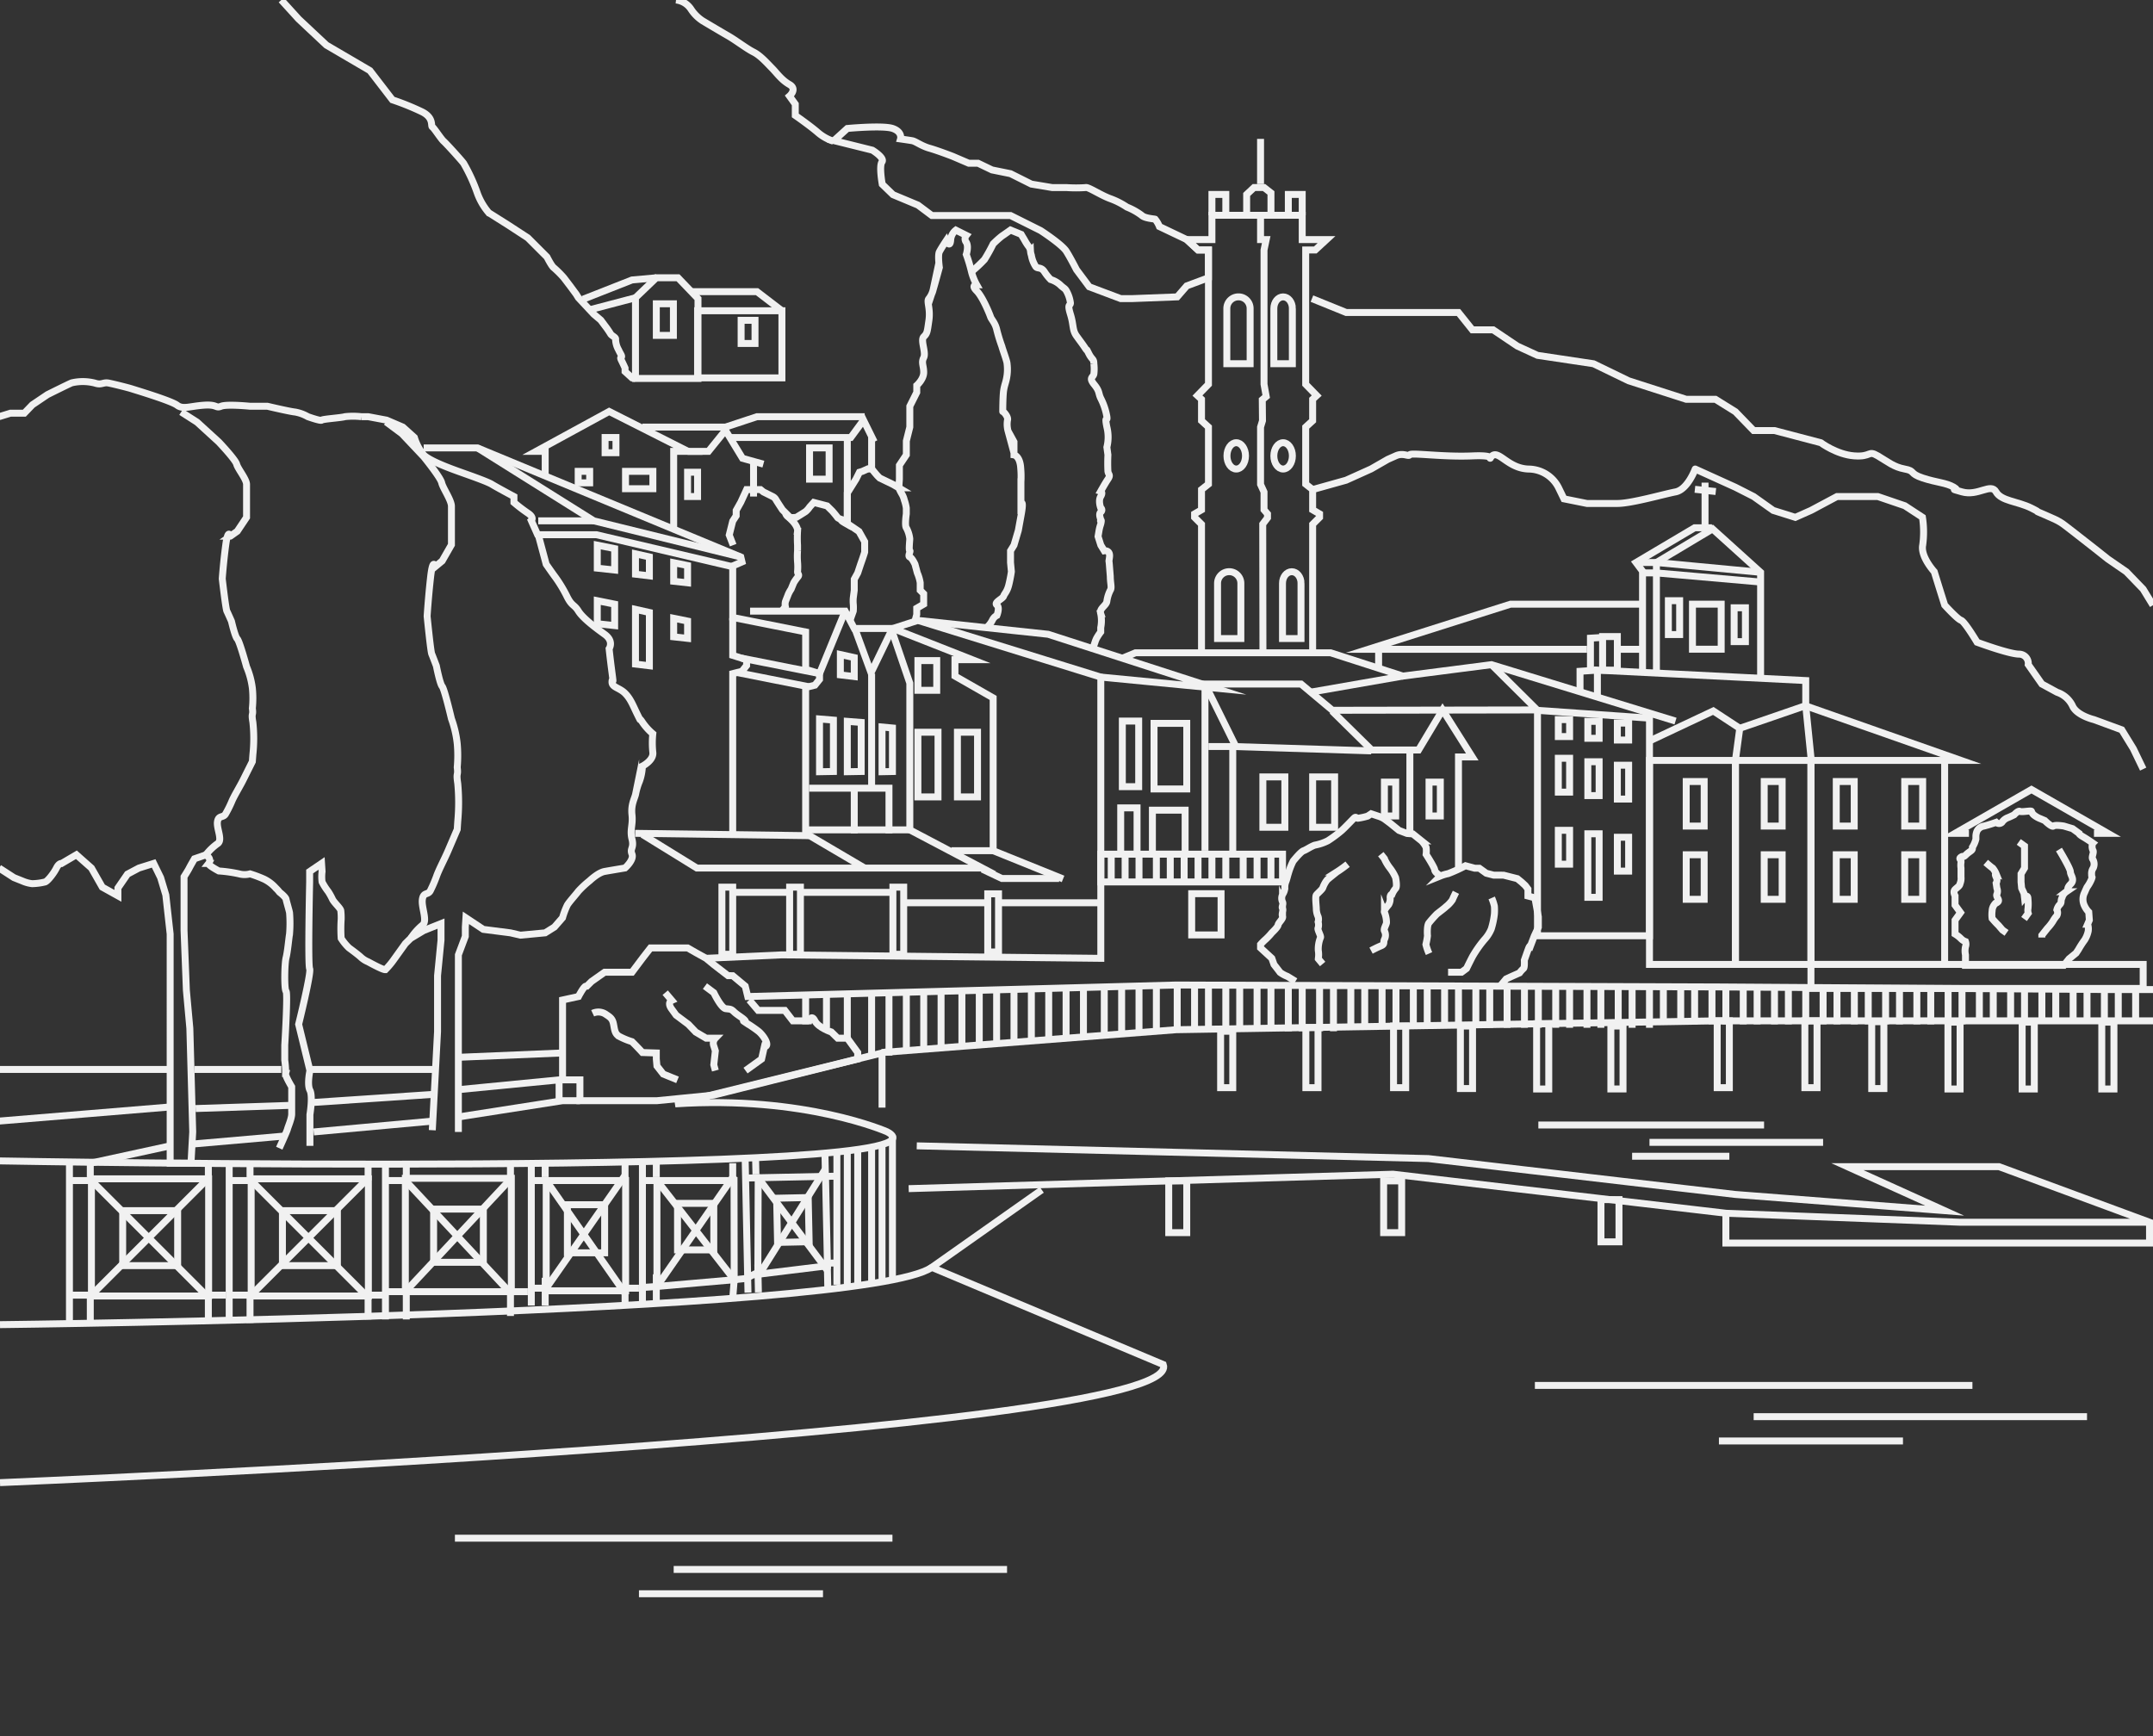 <svg id="lago_Lugano" data-name="lago Lugano" xmlns="http://www.w3.org/2000/svg" viewBox="0 0 620 500"><rect x="0" y="0" width="620" height="500" fill="#333333" stroke="none"/><defs><style>.cls-1{fill:none;stroke:#f1f1f1;stroke-miterlimit:10;stroke-width:2px;}</style></defs><title>Varese Turismo Immagini</title><path class="cls-1" d="M0,427s342.33-14,335-34l-66.67-28L300,342.67"/><polyline class="cls-1" points="261.67 342.33 401.17 338.17 497.08 349.42 564.33 352 619 352 575.67 336 532 336 560 348.67 499.67 344 411.33 333.67 264 330"/><path class="cls-1" d="M0,381.5s249-2.85,268.33-16.5"/><path class="cls-1" d="M-0.25,334.34s282.13,5.08,255.63-8.42c0,0-23.69-10.46-60.94-8L254,303.25V319"/><line class="cls-1" x1="20" y1="381" x2="20" y2="335"/><rect class="cls-1" x="26.33" y="339.5" width="33.75" height="33.75"/><rect class="cls-1" x="35.33" y="348.67" width="15.83" height="15.83"/><polyline class="cls-1" points="60.08 373.75 26.33 340 20 340"/><polyline class="cls-1" points="60.08 339.25 26.33 373 20 373"/><polyline class="cls-1" points="49 330 26 335 26 339"/><path class="cls-1" d="M60,340h0Z"/><line class="cls-1" x1="60" y1="335" x2="60" y2="340"/><line class="cls-1" x1="26" y1="373" x2="26" y2="381"/><polyline class="cls-1" points="60 380 60 373 65 373"/><line class="cls-1" x1="66" y1="381" x2="66" y2="335"/><rect class="cls-1" x="72.33" y="339.5" width="33.75" height="33.75"/><rect class="cls-1" x="81.33" y="348.67" width="15.83" height="15.83"/><polyline class="cls-1" points="106.08 373.75 72.33 340 66 340"/><polyline class="cls-1" points="106.08 339.25 72.33 373 66 373"/><line class="cls-1" x1="72" y1="335" x2="72" y2="339"/><path class="cls-1" d="M106,340h0Z"/><line class="cls-1" x1="106" y1="335" x2="106" y2="340"/><line class="cls-1" x1="72" y1="373" x2="72" y2="381"/><polyline class="cls-1" points="106 380 106 373 111 373"/><line class="cls-1" x1="111" y1="380" x2="111" y2="335"/><rect class="cls-1" x="116.73" y="339.35" width="30.52" height="32.65"/><rect class="cls-1" x="124.87" y="348.22" width="14.32" height="15.32"/><polyline class="cls-1" points="147.25 372.65 116.73 340 111 340"/><polyline class="cls-1" points="147.25 339.35 116.73 372 111 372"/><line class="cls-1" x1="117" y1="335" x2="117" y2="339"/><path class="cls-1" d="M147.17,340h0Z"/><line class="cls-1" x1="147" y1="335" x2="147" y2="340"/><line class="cls-1" x1="117" y1="372" x2="117" y2="380"/><polyline class="cls-1" points="147 379 147 372 152 372"/><line class="cls-1" x1="153" y1="376" x2="153" y2="335"/><rect class="cls-1" x="157.29" y="340" width="22.87" height="31.75"/><rect class="cls-1" x="163.39" y="346.96" width="10.73" height="13.85"/><polyline class="cls-1" points="180.16 372.76 157.29 340 153 340"/><polyline class="cls-1" points="180.16 338.24 157.29 371 153 371"/><line class="cls-1" x1="157" y1="335" x2="157" y2="339"/><path class="cls-1" d="M180.1,340h0Z"/><line class="cls-1" x1="180" y1="335" x2="180" y2="340"/><line class="cls-1" x1="157" y1="368" x2="157" y2="376"/><polyline class="cls-1" points="180 376 180 371 184 371"/><line class="cls-1" x1="185" y1="375" x2="185" y2="335"/><polygon class="cls-1" points="211.43 368.56 189.18 370.5 189.18 340 211.38 340 211.43 368.56"/><rect class="cls-1" x="195.11" y="346.57" width="10.44" height="13.4"/><polyline class="cls-1" points="211.43 368.56 189.18 340 185 340"/><polyline class="cls-1" points="211.43 338.44 189.18 370.5 185 370.79"/><line class="cls-1" x1="189" y1="335" x2="189" y2="339"/><path class="cls-1" d="M211.38,340h0Z"/><line class="cls-1" x1="211" y1="335" x2="211" y2="340"/><line class="cls-1" x1="189" y1="367" x2="189" y2="375"/><polyline class="cls-1" points="211 374 211.43 368.56 214.71 368.21"/><line class="cls-1" x1="215.4" y1="372.28" x2="214.6" y2="334.28"/><polygon class="cls-1" points="238.28 364.55 218.24 367 218.34 339.19 237.73 338.79 238.28 364.55"/><rect class="cls-1" x="223.78" y="344.99" width="9.1" height="12.73" transform="translate(-7.37 4.9) rotate(-1.21)"/><polyline class="cls-1" points="238.31 365.93 218.34 339.21 214.71 339.28"/><polyline class="cls-1" points="237.69 336.66 219.33 365.93 214.71 368.21"/><line class="cls-1" x1="217.6" y1="334.22" x2="217.69" y2="338.22"/><path class="cls-1" d="M237.69,338.8l3.45-.07Z"/><line class="cls-1" x1="237.56" y1="332.11" x2="237.7" y2="338.8"/><line class="cls-1" x1="218.23" y1="364.21" x2="218.4" y2="372.21"/><polyline class="cls-1" points="238.38 370.79 238.23 363.79 241.23 363.73"/><line class="cls-1" x1="241" y1="332" x2="241" y2="370"/><line class="cls-1" x1="244" y1="331" x2="244" y2="370"/><line class="cls-1" x1="247" y1="331" x2="247" y2="370"/><line class="cls-1" x1="251" y1="331" x2="251" y2="369"/><line class="cls-1" x1="254" y1="330" x2="254" y2="369"/><line class="cls-1" x1="257" y1="327" x2="257" y2="369"/><polyline class="cls-1" points="620 294 609 294 494.5 294 338.69 296.56 253.88 303.13"/><rect class="cls-1" x="521.5" y="219" width="38.5" height="58.75"/><rect class="cls-1" x="499.75" y="219" width="21.75" height="58.75"/><rect class="cls-1" x="475" y="219" width="24.75" height="58.75"/><polygon class="cls-1" points="475 269.5 442.75 269.5 442.75 204.58 475 206.83 475 269.5"/><polyline class="cls-1" points="346 188 346 151 344 149 344 148 346 146.83 346 141 348 139.42 348 123 346 121.17 346 115 344.83 113.92 348 110.67 348 72 345 72 341.75 69 349 69 349 62 375 62 375 69 382 69 378.75 72 376 72 376 110.67 379.17 113.92 378 115 378 121.17 376 123 376 139.42 378 141 378 146.83 380 148 380 149 378 151 378 188"/><polyline class="cls-1" points="363 62 363 69 364.63 69 364 72 364 72 364 110.67 364.63 114.19 363.5 115.13 363.56 121.17 363 123 363 139.5 364 141.69 364 146.83 365 148 365 149.13 363.63 150.94 363.69 188"/><path class="cls-1" d="M360,88.85a3.35,3.35,0,0,0-6.71,0v15.9H360V88.85Z"/><path class="cls-1" d="M372.17,88.85c0-1.85-1.19-3.35-2.67-3.35s-2.67,1.5-2.67,3.35v15.9h5.33V88.85Z"/><path class="cls-1" d="M357.33,168a3.35,3.35,0,0,0-6.71,0v15.9h6.71V168Z"/><path class="cls-1" d="M374.66,168c0-1.85-1.19-3.35-2.67-3.35s-2.67,1.5-2.67,3.35v15.9h5.33V168Z"/><ellipse class="cls-1" cx="356" cy="131.29" rx="2.67" ry="3.79"/><ellipse class="cls-1" cx="369.5" cy="131.29" rx="2.67" ry="3.79"/><polyline class="cls-1" points="349 62 349 56 353 56 353 62"/><polyline class="cls-1" points="371 62 371 56 375 56 375 62"/><polyline class="cls-1" points="359 62 359 56 361.13 54 364 54 366 55.56 366 62"/><line class="cls-1" x1="363" y1="53" x2="363" y2="40"/><rect class="cls-1" x="521.5" y="277.75" width="95.67" height="6.92"/><polyline class="cls-1" points="317 195 349.83 198.17 301.83 182.67 264.33 178.67"/><polyline class="cls-1" points="603 240 607 240 585 227.38 563 240 567 240"/><polyline class="cls-1" points="499.75 219 501 209.75 519.88 203.25 564.71 219 560 219"/><polyline class="cls-1" points="475 213.41 493.38 204.75 501 209.75"/><rect class="cls-1" x="485.58" y="225.08" width="5.17" height="12.83"/><rect class="cls-1" x="508.04" y="225.08" width="5.17" height="12.83"/><rect class="cls-1" x="528.79" y="225.08" width="5.17" height="12.83"/><rect class="cls-1" x="548.5" y="225.08" width="5.17" height="12.83"/><rect class="cls-1" x="485.58" y="246.17" width="5.17" height="12.83"/><rect class="cls-1" x="508.04" y="246.17" width="5.17" height="12.83"/><rect class="cls-1" x="528.79" y="246.17" width="5.17" height="12.83"/><rect class="cls-1" x="548.5" y="246.17" width="5.17" height="12.83"/><rect class="cls-1" x="448.75" y="218.38" width="3.25" height="9.75"/><rect class="cls-1" x="457.25" y="219.38" width="3.25" height="9.75"/><rect class="cls-1" x="480.44" y="173" width="3.25" height="9.75"/><rect class="cls-1" x="487.38" y="174" width="8.27" height="12.97"/><rect class="cls-1" x="499.38" y="175.04" width="3.25" height="9.75"/><rect class="cls-1" x="465.75" y="220.38" width="3.25" height="9.75"/><rect class="cls-1" x="448.75" y="207.25" width="3.25" height="4.88"/><rect class="cls-1" x="457.25" y="207.75" width="3.25" height="4.88"/><rect class="cls-1" x="465.75" y="208.25" width="3.25" height="4.88"/><rect class="cls-1" x="448.75" y="239.13" width="3.25" height="9.75"/><rect class="cls-1" x="411.52" y="225.25" width="3.25" height="9.75"/><rect class="cls-1" x="398.67" y="225.25" width="3.25" height="9.75"/><rect class="cls-1" x="457.25" y="240.13" width="3.25" height="18.3"/><rect class="cls-1" x="465.75" y="241.13" width="3.25" height="9.75"/><path class="cls-1" d="M566,276v-1a5.37,5.37,0,0,1,0-2.33,2.18,2.18,0,0,0,0-1.5,3.38,3.38,0,0,1-1.29-.83A9.19,9.19,0,0,0,563,269v-4l1.57-2.17L563,260.67V258s-0.67-1.17,0-1.83,1.35-1,1.43-1.67a3.9,3.9,0,0,0,.28-1.92c0-1.75,0-1.75,0-2.58a5.31,5.31,0,0,1,0-1.62c0.13-.87-0.79-1,0-1.54s0.42,0.33,1.44-.67S568,245,568,244.33V244a8,8,0,0,0,1-2.33V241a4,4,0,0,1,.33-1.67,2.63,2.63,0,0,1,2-1.42c1.67-.42,3.5-1.08,3.5-1.08a1.19,1.19,0,0,0,1.67,0,3.6,3.6,0,0,1,1.67-1.33c0.5-.17,1.83-0.83,1.83-0.83s1.17-1.29,1.67-1,3.33-.31,3.33,0a2.21,2.21,0,0,0,.83,1.15,6.9,6.9,0,0,0,1.83,1l1.17,0.5s2,2,2.5,1.58,3,0,3,0l2.5,0.75,1.83,1.33s0,0.33,1.17,1,2.83,1.83,2.83,1.83a2.61,2.61,0,0,0,0,2c0.5,0.67-.5,2,0,2.67a2.7,2.7,0,0,1,.14,2.5,2.81,2.81,0,0,0-.48,1.83c0,1.33.33,0.33,0,1.33A10.72,10.72,0,0,1,601,255.5s-0.33.67-.67,1.5a4.25,4.25,0,0,0,0,4,6.08,6.08,0,0,0,1.17,1.67l0.17,2.33-0.5,1.17a4.24,4.24,0,0,1,.17,2,7.86,7.86,0,0,1-1,2.5,28.47,28.47,0,0,0-1.83,2.83l-0.67,1-2,1.63-1.5,1.88H566v-2Z"/><path class="cls-1" d="M571.83,248.38h0s1.67,1.46,2,1.63a6.24,6.24,0,0,1,1,1.67s-0.5-.17,0,0.92a1.74,1.74,0,0,1,0,1.75l0.22,1.47a2.24,2.24,0,0,1,0,1.7c-0.39.83,1.07,1.67,0.17,2.33s-0.23-.17-0.9.67a3.16,3.16,0,0,0-.65,1.83,8.32,8.32,0,0,0,0,2.17,26.85,26.85,0,0,0,1.85,2l1.14,1.33,1.17,0.83"/><path class="cls-1" d="M581.34,242.48l1.66,1.19V250l-1,1.67V254l0.17,1.8,0.7,1.53,0.13,1.19s1-1.19,1,.48a12.73,12.73,0,0,1,0,2.67,2.87,2.87,0,0,0,.07,1.33l-1.2,1.67"/><path class="cls-1" d="M592.92,244.67s3.29,5.42,3.29,6.42,1.4,2.21.06,3.54-0.38,1.52-1.26,2.19a3,3,0,0,0-1.2,1.7c-0.5,1,0,1.32-.66,2a3.23,3.23,0,0,0-.83,1.5,1.8,1.8,0,0,1,0,1.67,10.11,10.11,0,0,0-1.17,1.67,13.62,13.62,0,0,1-1.58,2l-1.58,2V270"/><polyline class="cls-1" points="482.5 207.67 429.5 191.42 404 194.71 383.17 188 327 188 323.2 189.57"/><line class="cls-1" x1="404" y1="194.71" x2="377.45" y2="199.34"/><polyline class="cls-1" points="429.5 191.42 442.63 204.46 383.69 204.56 374.66 197 347 197 355.88 215"/><polyline class="cls-1" points="420 250 420 218 423.97 218 415.42 204.45 408.5 216 395 216 383.6 204.78"/><polyline class="cls-1" points="394.88 216.25 355.13 215 348 215"/><line class="cls-1" x1="406" y1="216" x2="406" y2="240"/><line class="cls-1" x1="355" y1="215" x2="355" y2="246"/><line class="cls-1" x1="347" y1="198" x2="347" y2="245"/><rect class="cls-1" x="332.33" y="208.33" width="9.42" height="18.89"/><rect class="cls-1" x="323.2" y="207.67" width="4.71" height="18.89"/><rect class="cls-1" x="331.86" y="233.33" width="9.42" height="12.67"/><rect class="cls-1" x="322.73" y="232.67" width="4.71" height="13.33"/><rect class="cls-1" x="317" y="246" width="52.33" height="8"/><path class="cls-1" d="M215.78,288l2.54,3H226l2.32,3H233s0.67-2,1.67,0,4.74,3.22,4.74,3.22l1.82,1.78H244l3,4.13V305l-41.45,10.38L189.18,317H167v-6h-5V288l4.58-1s1.54-3,2.15-3H169l1.33-1.33,3.78-2.67H179l3,0,3-4,2.33-3H198l2.33,1.33,3,1.67,2.22,1.83,4.11,3.17H211l3.6,3,0.73,3,123.35-3.32,156.65,0.56L608.67,285H620"/><path class="cls-1" d="M170.67,291.83a3.87,3.87,0,0,1,3.45.08c1.55,1,2.22,1.38,2.55,3s0.33,2.81,1.67,3.58A20.93,20.93,0,0,0,182,300c2,2,3,3.13,3,3.13l4,0.13V305l0.18,2,1.82,2.33,4.11,1.67"/><path class="cls-1" d="M191.56,285.89l1.89,2.22s-1.39.61-.06,2.45,1.31,1.81,1.31,1.81l3.54,2.65,2.11,2.21,3,1.77H206a2.11,2.11,0,0,0-.45,2.22l0.45,1.44-0.45,4,0.45,1.67"/><path class="cls-1" d="M203,284l2.55,1.89s2.11,4.45,3.45,4.61,1.53,0.07,2.43.95,2.77,1.88,3.17,2.55-1.6-.67.4,0.67a39.21,39.21,0,0,1,3.4,2.33c1.26,1,2.93,3.45,2.26,4.22s0-2.22-.67.78l-0.67,3-4.63,3.33"/><path class="cls-1" d="M377.8,86l9.87,4H420l4,5h6l6.94,4.67,5.81,2.67,16.13,2.42L469,109.67,485.58,115H494l5.75,3.58L505,124h6l13.33,3.5s4.58,3.42,9.63,3.79,3.88-1.71,6.79,0,4.58,3.21,7.75,3.79,1.17,1.25,5.17,2.58,6.74,1.33,9,2.67-2.37,0,2.3,1.33,8.33-2.67,9.83,0,6.17,2.67,10.17,4.67-0.67,0,4,2,4.36,2,7.85,4.67S607,161,607,161l5.33,3.67,4.83,5,2.83,4.63"/><path class="cls-1" d="M617.17,221.5l-2.83-5.87L611,210.19l-8-2.94s-5-1.17-6.2-4a7.59,7.59,0,0,0-4.42-3.87L588,197l-3.93-5.61a2.67,2.67,0,0,0-2.73-3c-3-.08-12-3.42-12-3.42s-3.58-6-4.62-6.33-4.71-4.37-4.71-4.37c-1.67-5.29-3-9.62-3-9.62s-4-4.33-3.33-7.67a27.76,27.76,0,0,0-.07-8l-5.09-3.33L540.75,143H529l-7.5,4-4.5,2-6.37-2L505,143l-5.25-2.67-11.58-5.25S486,141,482.5,141.67,469.83,145,465.75,145H457l-6.62-1.33-1.62-3.33a9.75,9.75,0,0,0-8.42-5.25c-6-.08-8.67-5.5-10.67-3.79s2.6-.37-5.7,0-17.64-1-18-.33-1.84-.71-4.08.33l-2.25,1-4.79,2.75-7.21,3.25L378,141"/><path class="cls-1" d="M240.15,40.5l11.06,2.75s3.65,2.21,2.77,3.38,0.08,6.44.08,6.44l3.1,3,7.19,3,4,3H291l8.67,4.33s6.17,4,7.42,6S310,77.67,310,77.67l3.67,4.92L322.73,86H326l13-.5,2.75-3.17L348,80V72h-3l-3.25-3-7.87-3.75a7.78,7.78,0,0,0-1.25-2.12c-0.37-.12-3-0.25-3.87-1.12a18.61,18.61,0,0,0-4.25-2.37,22.21,22.21,0,0,0-4.62-2.37c-2.87-1-6.5-3.5-7.25-3.25a40.57,40.57,0,0,1-5.54,0H303l-6-1-6-3-5.33-1.08-4-1.92H279l-4.67-2s-4.33-1.67-6.67-2.33-4-2-5-2.17-3.33-.5-3.33-0.5,0.6-2-2.2-3S244,37,244,37Z"/><path class="cls-1" d="M240,40.67a12.79,12.79,0,0,1-4.56-2.58c-2.33-2-6.42-4.84-6.42-4.84V30l-1.67-2.33s2.33-2,0-3.33-3.67-3.33-5-4.67S219,16,217,15s-5-3.33-7.33-4.67S202.33,6,202.33,6A11.54,11.54,0,0,1,199,2.67,5.93,5.93,0,0,0,194.67,0"/><polyline class="cls-1" points="460 201 460 193 520 196 520 196 520 203.25 521.63 219.37"/><polyline class="cls-1" points="455 199 455 193.33 460 193"/><rect class="cls-1" x="461.5" y="183.33" width="4.25" height="9.67"/><polyline class="cls-1" points="461.63 183.58 458 183.79 458 193"/><polyline class="cls-1" points="477 194 477 162 493.17 152.33 507 164.83 507 195"/><polyline class="cls-1" points="473 194 473 164.5 471.13 162 488 152 493 152"/><polyline class="cls-1" points="471 162 477 162 507 164.83"/><polyline class="cls-1" points="473 165 477 165 507 167.63"/><line class="cls-1" x1="491" y1="139" x2="491" y2="152"/><line class="cls-1" x1="488.08" y1="140.92" x2="494.1" y2="141.56"/><polyline class="cls-1" points="473 174 435 174 394 187 457 187"/><line class="cls-1" x1="466" y1="187" x2="473" y2="187"/><line class="cls-1" x1="397" y1="187" x2="397" y2="192"/><polyline class="cls-1" points="306.13 253.13 286 245 286 201 275 194.71 275 190 280 190 257.13 181 264.33 178.67 317 195 317 276 225.17 275 203.33 276"/><line class="cls-1" x1="243.38" y1="176" x2="236" y2="194"/><polyline class="cls-1" points="246.17 181 250.83 193.75 257 181 246 181 243.38 176 216 176"/><polyline class="cls-1" points="122 129 137.5 129 213.33 160.42 213.67 161.83 211 163 211 177.83 232 182 232 192.75 236 194 236 195.67 234.67 197.33 232 198 232 240 249 250"/><line class="cls-1" x1="236" y1="194" x2="213.54" y2="189.54"/><line class="cls-1" x1="232.88" y1="197.78" x2="212.26" y2="193.69"/><polyline class="cls-1" points="211 240 211 194 213.67 193.33 215 191.67 215 190 211 188.75 211 178"/><line class="cls-1" x1="251" y1="286" x2="251" y2="304"/><line class="cls-1" x1="256" y1="286" x2="256" y2="304"/><line class="cls-1" x1="261" y1="286" x2="261" y2="303"/><line class="cls-1" x1="266" y1="286" x2="266" y2="303"/><line class="cls-1" x1="271" y1="286" x2="271" y2="302"/><line class="cls-1" x1="277" y1="285" x2="277" y2="302"/><line class="cls-1" x1="282" y1="285" x2="282" y2="301"/><line class="cls-1" x1="287" y1="285" x2="287" y2="301"/><line class="cls-1" x1="292" y1="285" x2="292" y2="301"/><line class="cls-1" x1="297" y1="285" x2="297" y2="300"/><line class="cls-1" x1="302" y1="285" x2="302" y2="300"/><line class="cls-1" x1="307" y1="285" x2="307" y2="299"/><line class="cls-1" x1="312" y1="285" x2="312" y2="299"/><line class="cls-1" x1="318" y1="284" x2="318" y2="298"/><line class="cls-1" x1="323" y1="284" x2="323" y2="298"/><line class="cls-1" x1="328" y1="284" x2="328" y2="297"/><line class="cls-1" x1="333" y1="284" x2="333" y2="297"/><line class="cls-1" x1="244" y1="286" x2="244" y2="299"/><line class="cls-1" x1="238" y1="286" x2="238" y2="296"/><line class="cls-1" x1="232" y1="287" x2="232" y2="295"/><line class="cls-1" x1="339" y1="297" x2="339" y2="284"/><line class="cls-1" x1="344" y1="297" x2="344" y2="284"/><line class="cls-1" x1="348" y1="297" x2="348" y2="284"/><line class="cls-1" x1="353" y1="297" x2="353" y2="284"/><line class="cls-1" x1="357" y1="297" x2="357" y2="284"/><line class="cls-1" x1="362" y1="297" x2="362" y2="284"/><line class="cls-1" x1="366" y1="297" x2="366" y2="284"/><line class="cls-1" x1="371" y1="297" x2="371" y2="284"/><line class="cls-1" x1="375" y1="297" x2="375" y2="284"/><line class="cls-1" x1="380" y1="297" x2="380" y2="284"/><line class="cls-1" x1="384" y1="297" x2="384" y2="284"/><line class="cls-1" x1="389" y1="296" x2="389" y2="284"/><line class="cls-1" x1="393" y1="296" x2="393" y2="284"/><line class="cls-1" x1="398" y1="296" x2="398" y2="284"/><line class="cls-1" x1="402" y1="296" x2="402" y2="284"/><line class="cls-1" x1="407" y1="296" x2="407" y2="284"/><line class="cls-1" x1="411" y1="296" x2="411" y2="284"/><line class="cls-1" x1="416" y1="296" x2="416" y2="284"/><line class="cls-1" x1="420" y1="296" x2="420" y2="284"/><line class="cls-1" x1="425" y1="296" x2="425" y2="284"/><line class="cls-1" x1="429" y1="296" x2="429" y2="284"/><line class="cls-1" x1="434" y1="296" x2="434" y2="284"/><line class="cls-1" x1="439" y1="296" x2="439" y2="284"/><line class="cls-1" x1="443" y1="296" x2="443" y2="284"/><line class="cls-1" x1="448" y1="296" x2="448" y2="284"/><line class="cls-1" x1="452" y1="296" x2="452" y2="284"/><line class="cls-1" x1="457" y1="296" x2="457" y2="284"/><line class="cls-1" x1="461" y1="296" x2="461" y2="284"/><line class="cls-1" x1="466" y1="296" x2="466" y2="284"/><line class="cls-1" x1="470" y1="296" x2="470" y2="284"/><line class="cls-1" x1="475" y1="296" x2="475" y2="284"/><line class="cls-1" x1="479" y1="295" x2="479" y2="285"/><line class="cls-1" x1="484" y1="295" x2="484" y2="285"/><line class="cls-1" x1="488" y1="295" x2="488" y2="285"/><line class="cls-1" x1="493" y1="295" x2="493" y2="285"/><line class="cls-1" x1="497" y1="295" x2="497" y2="285"/><line class="cls-1" x1="502" y1="295" x2="502" y2="285"/><line class="cls-1" x1="506" y1="295" x2="506" y2="285"/><line class="cls-1" x1="511" y1="295" x2="511" y2="285"/><line class="cls-1" x1="515" y1="295" x2="515" y2="285"/><line class="cls-1" x1="520" y1="295" x2="520" y2="285"/><line class="cls-1" x1="525" y1="295" x2="525" y2="285"/><line class="cls-1" x1="529" y1="295" x2="529" y2="285"/><line class="cls-1" x1="534" y1="295" x2="534" y2="285"/><line class="cls-1" x1="538" y1="295" x2="538" y2="285"/><line class="cls-1" x1="543" y1="295" x2="543" y2="285"/><line class="cls-1" x1="547" y1="295" x2="547" y2="285"/><line class="cls-1" x1="552" y1="295" x2="552" y2="285"/><line class="cls-1" x1="556" y1="295" x2="556" y2="285"/><line class="cls-1" x1="561" y1="295" x2="561" y2="285"/><line class="cls-1" x1="565" y1="295" x2="565" y2="285"/><line class="cls-1" x1="570" y1="294" x2="570" y2="285"/><line class="cls-1" x1="574" y1="294" x2="574" y2="285"/><line class="cls-1" x1="579" y1="294" x2="579" y2="285"/><line class="cls-1" x1="583" y1="294" x2="583" y2="285"/><line class="cls-1" x1="588" y1="294" x2="588" y2="285"/><line class="cls-1" x1="592" y1="294" x2="592" y2="285"/><line class="cls-1" x1="597" y1="294" x2="597" y2="285"/><line class="cls-1" x1="601" y1="294" x2="601" y2="285"/><line class="cls-1" x1="606" y1="294" x2="606" y2="285"/><line class="cls-1" x1="610" y1="294" x2="610" y2="285"/><line class="cls-1" x1="615" y1="294" x2="615" y2="285"/><polyline class="cls-1" points="137.5 129 171 150 213.33 160.42"/><line class="cls-1" x1="171" y1="150" x2="155" y2="150"/><polyline class="cls-1" points="194 153 194 130 198.17 130 175.42 118.5 154.33 130 157 130 157 137"/><polyline class="cls-1" points="198 130 204 130 208.92 123.92 213.83 132 219.83 133.67"/><line class="cls-1" x1="217" y1="133" x2="217" y2="143"/><polyline class="cls-1" points="210 126 245 126 248.67 121 251.75 127.25"/><polyline class="cls-1" points="249 120 218 120 208.92 123 185 123"/><line class="cls-1" x1="251" y1="126" x2="251" y2="136"/><path class="cls-1" d="M211.13,157L210,154.08l1-4,1-1.54V147l1.33-2.37L215,141h4l0.83,0.67L222.5,143a2.19,2.19,0,0,1,1,1c0.5,0.83,1.83,2.83,1.83,2.83l0.83,0.83a2.1,2.1,0,0,0,1,1.33,8.92,8.92,0,0,0,2.17,0s2.17-1.33,2.67-1.67a6.3,6.3,0,0,0,1.17-1.33l1.17-1.29,3.83,1,1.52,1.5s1.15,1.33,1.48,1.83,2.83,1,2.83,1V126"/><path class="cls-1" d="M284.1,180.78a7.89,7.89,0,0,0,1.65-2.11,2.81,2.81,0,0,1,1.32-1.42s0.93-2.25,0-3,1.68-1.79,1.93-2.54,1-1.25,1.5-3.25,0.75-3.83.75-3.83L291,162v-3.37l1-1.62,1.25-4.25,0.82-4.5c0.82-4.5-.07-3.25-0.07-3.25v-6.25a26.38,26.38,0,0,0-.05-3.75c-0.18-3.75-1.95-4-1.95-4v-3.75l-1.71-3.12a7.5,7.5,0,0,1-.17-3.12c0.36-1-1.36-2.75-1.36-2.5s0-4.25.25-6,0.75-2.5,1-4.5a13,13,0,0,0,0-3.25c0-.75-1.25-4-1.5-5a48.23,48.23,0,0,1-1.43-4.62c-0.43-2.12-1.57-3.12-1.82-3.87s-2.25-5.75-4-7.5,0-1.75,0-1.75a15.53,15.53,0,0,1-1.5-3.75,45.23,45.23,0,0,0-1.5-5s0.75-2.25,0-3.5a1.6,1.6,0,0,1,0-2l-3-1.5a3.94,3.94,0,0,0-1.5,3c-0.25,2.25-1.25,0-1.25,0s-1.5,2.25-2,3.25,0,4.5,0,4.5-1.5,5.5-1.75,6.25A6.75,6.75,0,0,1,267.5,86c-0.75.75,0.5,2.75,0,6.25S267,96,266,97s0.75,4.5,0,6,0,2.25,0,4.25-2,3.75-2,3.75v2l-2,4v6l-1,4v4l-2,3v4l-0.17,2.5"/><path class="cls-1" d="M279.75,78.25a38.74,38.74,0,0,0,3.75-3.5,50.31,50.31,0,0,0,2.5-4.5A27.87,27.87,0,0,1,288.5,68c0.75-.5,2.5-1.75,2.5-1.75l3.07,1.25c1.18,2,.18.25,1.18,2s1.25,1.5,1.5,2.75A4.38,4.38,0,0,0,297,73.5a8.53,8.53,0,0,0,1.25,3.25c0.5,0.75,1.5,0,2.5,1.5a14.05,14.05,0,0,0,1.8,2.25,7.39,7.39,0,0,1,2.7,1.5c1,1,1.42,1,1.83,1.75a9.65,9.65,0,0,1,1.17,3.5c0,1-1,0,0,3.25s0.5,4.5,1.75,6.25,1.5,2,2.5,3.5,0-.5,1,1.5,1.5,1.5,1.5,3a11.86,11.86,0,0,1,0,3c-0.25,1-1.53,1,.11,3s1.14,2.5,1.89,4a18.55,18.55,0,0,1,1.75,5.25c0.25,1.75-.75-0.75,0,3a12,12,0,0,1,0,5.79l0.3,2.21a47.15,47.15,0,0,0,0,4.75c0.16,1,.84,1,0,2.25s-2.09,3.5-2.09,3.5,0.75,0.25,0,1.5,0,3.25,0,3.25a0.75,0.75,0,0,1,0,1.25c-0.75.75,0.25,2.25,0,2.5s0.5-1,0,1a11.25,11.25,0,0,0-.5,2l-0.25,1.5L317,157l1,1.63s1.76-.29,1.51,1.79-0.19.08,0,2.83l0.22,2.75h0c0,2,.5,3.25,0,4a10,10,0,0,0-1,3.25c-0.25,1.25-2.25,2-1.75,3.5a10.07,10.07,0,0,1,0,4V182a15.33,15.33,0,0,0-1.25,1.92l-0.25.58-0.78,2.33"/><path class="cls-1" d="M227.17,149l1,1s1.67,1.67,1.5,3a32.63,32.63,0,0,0,0,4c0,0.33,0,1.63,0,1.63a21,21,0,0,0,0,3.21,16,16,0,0,1,0,2.83c0,0.67.66,0.83,0.07,1.5a13.2,13.2,0,0,0-1.17,1.67l-0.75,1.83a9.61,9.61,0,0,0-.83,1.5c-0.17.5-.67,1.67-0.83,2.17a3.31,3.31,0,0,0,0,1.33l-1,1.33"/><path class="cls-1" d="M243.83,150.17h0s-3.5-1.17.17,0.83v-9l2.5-4,1-2,0.83-.25L250,135h1s1.33,1.67,1.83,2.17l0.5,0.5,3.8,1.83,1.7,1a14.65,14.65,0,0,0,.83,1.67,6.05,6.05,0,0,1,.75,1.83,12,12,0,0,1,.58,2.33V148s-0.5,3.33,0,4a8.66,8.66,0,0,1,1,3.17c0,0.5-.33,3.42,0,3.46s-0.67,1.54,0,1.79,1.5,2.08,1.5,2.08l0.67,2.5a11.9,11.9,0,0,1,.83,2.83V170l1,1v3l-2,1.17V177l-0.52,1.94"/><path class="cls-1" d="M245,151.56l-2.56-1.84,4.92,3.35L249,156v3c-0.33,1.17-1.17,3.5-1.17,3.5L247,165l-1,1.83V170l-0.28,2.17a9.89,9.89,0,0,0,0,1.83,11.85,11.85,0,0,1,0,2l-0.95,2.67"/><rect class="cls-1" x="233.13" y="129" width="5.63" height="9"/><rect class="cls-1" x="174.25" y="126" width="3.13" height="4.38"/><rect class="cls-1" x="180.13" y="135.75" width="7.88" height="5"/><rect class="cls-1" x="166.5" y="135.75" width="3.31" height="3.31"/><rect class="cls-1" x="198" y="136" width="2.88" height="7"/><path class="cls-1" d="M132,326V275l2-5.33V267l0.17-2.67,5,3.33,7.82,1,2.88,0.67,7.12-.67,2.67-1.67,2.33-2.67a22.58,22.58,0,0,1,1.39-3.67c0.61-1,2.44-3,3.19-4a28.16,28.16,0,0,1,3.23-3s2.42-2.33,4.31-2.67,5.88-1,5.88-1,2.67-2.33,2-4,0.67-1.67,0-4.33,0.33-4,0-7,0.79-4.67,1.06-6a18.85,18.85,0,0,1,1.11-3.67,14.34,14.34,0,0,0,.83-4.33s3.33-1.67,3-4a25.46,25.46,0,0,1,0-5.33,16.36,16.36,0,0,1-3-3.33c-1.33-2,0,.67-1.33-2s-2-4.67-3.67-6.33-3.83-1.67-3.75-3.33,0.58,1.83,0-2.58-0.83-6.92-.83-6.92,1.49-2.16-1.3-4.16-6.29-4.67-7.54-6.67-1.8-1.33-3.19-4a39.64,39.64,0,0,0-3.38-5.67c-1-1.33-2.72-3.83-2.72-3.83L155,154h16.75l39.38,9.25"/><path class="cls-1" d="M155,154.42l-2-4.49s1-.83-1-2.16a47,47,0,0,1-4-3.06V143s-5-2.67-6.33-3.5-6.67-2.67-9.67-3.75-8.33-3.08-10-4.75a14.36,14.36,0,0,1-2.67-5L116,123l-4.67-2L106,120h-2a21.28,21.28,0,0,0-4.67,0c-1,.33-6.39.67-6.69,1s-4-1-4-1A11.19,11.19,0,0,0,85,118.67c-1.67-.17-8-1.67-8-1.67H72s-6.67-.67-8.33,0-1-.59-5-0.3-6,1.28-7.67,0S39,112.33,38,112s-5-1.33-6.67-1.67-2,.67-4,0a14,14,0,0,0-6.67-.07c-1,.4-7,3.4-7,3.4l-4.33,2.92L7,119H3l-3.25,1"/><path class="cls-1" d="M89.25,330l0-9s0.88-5.33,0-7,0-5.67,0-5.67L86,295s3.71-15,3.17-16,0-25,0-25l0-3,3.43-2.33L92.75,251a11.63,11.63,0,0,0,0,3,16.82,16.82,0,0,0,1.75,2.75A18.14,18.14,0,0,1,95.75,259c0.5,1,2.25,2.5,2.39,3.25a18.8,18.8,0,0,1,.11,2.5,40,40,0,0,0,0,5.5A14.64,14.64,0,0,0,100.5,273s2.75,2,3.5,2.75a7,7,0,0,0,2,1.25s4.5,2.5,5,2.25a22.51,22.51,0,0,0,2.5-3l3.23-4.5,1.52-1.5L122,268l2.49-1,2.51-1v4.75L126,281v16.11l-1.51,28.39"/><path class="cls-1" d="M80.42,330.68s2.21-4.84,2.37-5.51,1.21-3,1.21-4.34V313s-1.92-3.17-1.75-3.83a23.12,23.12,0,0,0-.25-3.83V301s0.92-15,.38-15.5-0.46-7.83,0-9.67,0.79-5.67,1-6.83a38,38,0,0,0,0-6.17c-0.17-.83-0.92-3.33-1-3.83s-1-1.33-1.62-1.83-0.08-.17-1.42-1.5a10.9,10.9,0,0,0-3.33-2.5,36.37,36.37,0,0,0-4-1.5,6,6,0,0,1-3.17,0,39.37,39.37,0,0,0-5.83-.83s-3.17-1.67-2.92-2.17a1.4,1.4,0,0,0-.08-1.83l-0.67-.67L56,247.33s-1.17,2-1.5,2.67-1.5,2.5-1.5,2.5V268l0.67,17.17,1,11L55.5,326,55,335l-6,0V269l-1.25-11.25-1.5-5-2-4.08L40,250l-3.29,1.75-2.75,4V258l-4.5-2.5L26.33,250,22,246.17l-4.25,2.5S17,248.5,16.25,250s-2.5,3.75-3.25,4a17,17,0,0,1-3.75.5,9.69,9.69,0,0,1-2.75-.75l-2.5-1L-0.25,250"/><path class="cls-1" d="M52.17,118.65l4.58,2.93L63,127.29s4.81,5.07,5.15,6.4S71,138,71,139.5V149l-2.67,4-2,1.42S65.67,152,65,157s-1,9.67-1,9.67,1,8.67,1.33,9.33,1.33,2.94,1.33,2.94,1,4.39,1.67,5.06S71,192,71,192a23.42,23.42,0,0,1,1.67,6.17,28.47,28.47,0,0,1,0,5.83c0.33,2.33-.37,1,0.15,4a43.4,43.4,0,0,1,0,9.33l-0.15,2L70,224.67c-1,2-2.67,4.67-3.33,6.33A31,31,0,0,1,65,234.33c-0.67,1.33-2.08.33-2.38,2.33s1.62,5.33,0,6.33a15.63,15.63,0,0,0-3.29,3.17"/><path class="cls-1" d="M111.17,121.5l4.58,3.41,6.29,6.66s4.81,5.91,5.15,7.46,2.81,5,2.81,6.78v11.08l-2.67,4.66-2,1.65s-0.67-2.82-1.33,3-1,11.27-1,11.27,1,10.1,1.33,10.88,1.33,3.43,1.33,3.43,1,5.12,1.67,5.9S130,207,130,207a30.83,30.83,0,0,1,1.67,7.19,38.67,38.67,0,0,1,0,6.8c0.33,2.72-.37,1.17.15,4.66a58.94,58.94,0,0,1,0,10.88l-0.15,2.33L129,245.1c-1,2.33-2.67,5.44-3.33,7.38a38.78,38.78,0,0,1-1.67,3.89c-0.67,1.55-2.08.39-2.38,2.72s1.62,6.22,0,7.38a17.13,17.13,0,0,0-3.29,3.69"/><line class="cls-1" x1="56.33" y1="319.26" x2="84" y2="318.33"/><line class="cls-1" x1="90.33" y1="317.5" x2="124.87" y2="315.17"/><polyline class="cls-1" points="131.91 313.83 161 311 161 317"/><polyline class="cls-1" points="167 317 162 317 132.08 321.67"/><line class="cls-1" x1="124.63" y1="322.87" x2="90.33" y2="326"/><line class="cls-1" x1="81.98" y1="327.17" x2="55.31" y2="329.5"/><line class="cls-1" x1="49" y1="318.8" x2="-0.25" y2="322.87"/><line class="cls-1" y1="308" x2="49" y2="308"/><line class="cls-1" x1="56" y1="308" x2="81" y2="308"/><line class="cls-1" x1="89" y1="308" x2="125" y2="308"/><line class="cls-1" x1="132.08" y1="304.5" x2="162" y2="303.25"/><rect class="cls-1" x="200.88" y="89.5" width="24.29" height="19.33"/><polygon class="cls-1" points="201 109 201 90 201 86 195.25 80 189 80 183 85.75 183 109 201 109"/><line class="cls-1" x1="169.75" y1="89.23" x2="183" y2="85.75"/><polyline class="cls-1" points="189 80 182 80.63 167.92 86.17"/><path class="cls-1" d="M183,109l-1-.17L180,107v-1s-0.44-1-1-2.13-0.08-.75,0-1.13-0.38-.88-0.88-2a6.48,6.48,0,0,1-.85-3c0.16-.62-1.16-1-1.47-1.63a24.65,24.65,0,0,0-1.57-2.27L173,92.19l-2-1.69-4.44-4.75-0.62-1-1.75-2.37L162.38,80a30.68,30.68,0,0,0-2.87-2.87c-0.62-.37-2-3.12-2-3.12L152,68.5l-5.75-3.75-5.5-3.47a18.25,18.25,0,0,1-3.25-5.53,50,50,0,0,0-4-8.75c-0.75-1-5-5.67-5.75-6.33s-2.75-3.81-3.25-4.11,0.5-2.56-2.88-4.31a74.34,74.34,0,0,0-8.62-3.5l-6.48-8.42L94,13,86,5.5,81,0"/><polyline class="cls-1" points="199 84 218 84 225.17 89.5"/><rect class="cls-1" x="189" y="87.49" width="4.92" height="9.1"/><rect class="cls-1" x="213.42" y="92.25" width="4" height="6.67"/><line class="cls-1" x1="131" y1="443" x2="257" y2="443"/><line class="cls-1" x1="194" y1="452" x2="290" y2="452"/><line class="cls-1" x1="184" y1="459" x2="237" y2="459"/><line class="cls-1" x1="442" y1="399" x2="568" y2="399"/><line class="cls-1" x1="505" y1="408" x2="601" y2="408"/><line class="cls-1" x1="495" y1="415" x2="548" y2="415"/><line class="cls-1" x1="443" y1="324" x2="508" y2="324"/><line class="cls-1" x1="475" y1="329" x2="525" y2="329"/><line class="cls-1" x1="470" y1="333" x2="498" y2="333"/><polygon class="cls-1" points="172 163.63 177 164.17 177 158 172 157 172 163.63"/><polygon class="cls-1" points="183 165.37 187 165.85 187 160.39 183 159.5 183 165.37"/><polygon class="cls-1" points="242 194.37 246 194.85 246 189.39 242 188.5 242 194.37"/><polygon class="cls-1" points="194 167.41 198 167.85 198 162.87 194 162.06 194 167.41"/><polygon class="cls-1" points="172 179.63 177 180.17 177 174 172 173 172 179.63"/><polygon class="cls-1" points="183 191.26 187 191.74 187 176.39 183 175.5 183 191.26"/><polygon class="cls-1" points="236 222.26 240 222.19 240 207.39 236 207.06 236 222.26"/><polygon class="cls-1" points="244 222.26 248 222.19 248 208.06 244 207.75 244 222.26"/><polygon class="cls-1" points="254 222.26 257 222.2 257 209.66 254 209.38 254 222.26"/><polygon class="cls-1" points="194 183.41 198 183.85 198 178.87 194 178.06 194 183.41"/><line class="cls-1" x1="182.89" y1="240" x2="232.88" y2="240.67"/><rect class="cls-1" x="264.33" y="210.88" width="5.79" height="18.63"/><rect class="cls-1" x="275.71" y="210.88" width="5.79" height="18.63"/><rect class="cls-1" x="264.33" y="190.25" width="5.42" height="8.56"/><line class="cls-1" x1="251" y1="194" x2="251" y2="227"/><polyline class="cls-1" points="233 227 256 227 256 240"/><line class="cls-1" x1="246" y1="227" x2="246" y2="240"/><path class="cls-1" d="M373.06,282.62l-2.34-1.43a9.12,9.12,0,0,1-2.11-1.15c-0.25-.37-1.74-2.26-1.74-2.26L366.25,276,363,273v-1a15.65,15.65,0,0,1,1.5-1.5,18,18,0,0,0,1.75-1.87s1.75-1.62,1.81-2.25,1.6-1.87,1.27-2.5,0.33-1.75,0-2.25,0.33-1.12,0-1.87a2.52,2.52,0,0,1,0-2.12,4.33,4.33,0,0,0,.67-1.75,4.56,4.56,0,0,1,.25-1.87c0.25-.5.63-2.14,0.75-2.44a20.52,20.52,0,0,1,1.38-3.56c0.5-.62,2.25-2.75,3-3s2.13-1.25,3.25-1.62a13.68,13.68,0,0,0,3.75-1.26,37.17,37.17,0,0,0,3.88-2.86c0.88-.75,3-3,3.63-3.62s0.63,0,1.13,0a18.65,18.65,0,0,0,2.83-.62l1-.67,2,0.67a6.9,6.9,0,0,1,1.83.83l1.63,1.21,2.56,2.08,2.31,0.88,1.67,0.13,2.5,2a6.91,6.91,0,0,1,1.33,1.89,7.54,7.54,0,0,1,0,2s2.47,3.83,2.48,4.5,1.63,1.72,1.63,1.72a12.56,12.56,0,0,1,2.23-.67,44.41,44.41,0,0,0,5-2.28l2.67,0.72H426l2,1.44,2.17,0.56H433l3.94,1,1.23,1,1.08,1,0.75,1v2l2,0.52,1,5.48v3l-1.17,2.5-1,2.63a2,2,0,0,0-.62.88c-0.25.63-1.25,3.5-1.25,3.5s0.13,2.13-.25,2.38a8.16,8.16,0,0,0-1.12,1.25l-2.25,1-1.62.75L432,284"/><path class="cls-1" d="M380.88,277.63l-1.25-1.5a7.15,7.15,0,0,0,0-2.37,8.76,8.76,0,0,1,.63-3.75c0.25-.37-1-2.37-0.68-2.75a3.19,3.19,0,0,0,0-1.75,2.59,2.59,0,0,0,0-1.5,5.65,5.65,0,0,1-.52-2.25c0-.87-0.37-3.5,0-4s1.75-1.62,1.88-2.12a8,8,0,0,1,1.25-2.25c0.38-.37,2.75-2.25,2.75-2.25a33.83,33.83,0,0,0,3.13-2.25"/><path class="cls-1" d="M397.63,246l1,1.25a12.58,12.58,0,0,0,1.63,2.75,12.58,12.58,0,0,1,1.63,2.75s0.54,2.63,0,3.13a6.22,6.22,0,0,0-1,1.63s-0.54,0-.58.93a3.49,3.49,0,0,1-.4,2.07c-0.39.5-1.56,1.75-1.22,2.25a8.2,8.2,0,0,1,.58,2.88c0,0.63-.92,1.88-0.58,2.5a2.63,2.63,0,0,1,0,2.38c-0.42.88,0.21,1.38-1,1.88s-2.87,1.38-2.87,1.38"/><path class="cls-1" d="M411.52,274.63a15.6,15.6,0,0,1-.9-2.62,22.44,22.44,0,0,0,.45-2.5c-0.07-.62-0.15-3.12.45-3.75a33.39,33.39,0,0,1,2.23-2.5c0.75-.62,2.13-1.62,2.63-2.12a8.56,8.56,0,0,0,1.88-2c0.25-.66,1-2.16,1-2.16"/><path class="cls-1" d="M429.56,258.61a12.81,12.81,0,0,1,.78,2.36,15,15,0,0,1,0,2.33,23.5,23.5,0,0,1-.9,4.23,10.31,10.31,0,0,1-2,3.11,33.15,33.15,0,0,0-3.41,4.87c-0.72,1.38-1.72,3.43-1.72,3.43L420.88,280H417"/><rect class="cls-1" x="363.67" y="223.75" width="6.33" height="14.5"/><rect class="cls-1" x="378" y="223.75" width="6.33" height="14.5"/><rect class="cls-1" x="343.17" y="257.38" width="8.46" height="11.88"/><line class="cls-1" x1="320" y1="246" x2="320" y2="254"/><line class="cls-1" x1="324" y1="246" x2="324" y2="254"/><line class="cls-1" x1="328" y1="246" x2="328" y2="254"/><line class="cls-1" x1="333" y1="246" x2="333" y2="254"/><line class="cls-1" x1="337" y1="246" x2="337" y2="254"/><line class="cls-1" x1="341" y1="246" x2="341" y2="254"/><line class="cls-1" x1="345" y1="246" x2="345" y2="254"/><line class="cls-1" x1="349" y1="246" x2="349" y2="254"/><line class="cls-1" x1="353" y1="246" x2="353" y2="254"/><line class="cls-1" x1="358" y1="246" x2="358" y2="254"/><line class="cls-1" x1="362" y1="246" x2="362" y2="254"/><line class="cls-1" x1="366" y1="246" x2="366" y2="254"/><line class="cls-1" x1="262" y1="239" x2="232" y2="239"/><polyline class="cls-1" points="185 240.33 200.67 250 282.88 250 262 239 262 196.75 256.67 181.17"/><polyline class="cls-1" points="282.88 250.33 288.5 253 305 253"/><line class="cls-1" x1="286" y1="245" x2="274" y2="245"/><rect class="cls-1" x="207.89" y="255.5" width="3.11" height="19.33"/><rect class="cls-1" x="227.39" y="255.5" width="3.11" height="19.33"/><rect class="cls-1" x="257.13" y="255.5" width="3.11" height="19.33"/><rect class="cls-1" x="284.44" y="257.42" width="3.11" height="16.75"/><line class="cls-1" x1="211" y1="257" x2="227" y2="257"/><line class="cls-1" x1="230" y1="257" x2="257" y2="257"/><line class="cls-1" x1="284" y1="260" x2="260" y2="260"/><line class="cls-1" x1="288" y1="260" x2="317" y2="260"/><rect class="cls-1" x="336.56" y="340.1" width="5.19" height="14.9"/><rect class="cls-1" x="398.45" y="340.1" width="5.19" height="14.9"/><rect class="cls-1" x="461.03" y="345.49" width="5.19" height="12.16"/><polyline class="cls-1" points="497 349 497 358 619 358 619 352"/><rect class="cls-1" x="494.5" y="294" width="3.5" height="19.25"/><rect class="cls-1" x="519.75" y="294" width="3.5" height="19.25"/><rect class="cls-1" x="539" y="294.25" width="3.5" height="19.25"/><rect class="cls-1" x="560.95" y="294.38" width="3.5" height="19.25"/><rect class="cls-1" x="582.32" y="294.38" width="3.5" height="19.25"/><rect class="cls-1" x="376.05" y="295.92" width="3.5" height="17.33"/><rect class="cls-1" x="351.5" y="297" width="3.5" height="16.25"/><rect class="cls-1" x="401.3" y="295.5" width="3.5" height="17.75"/><rect class="cls-1" x="420.55" y="295.5" width="3.5" height="18"/><rect class="cls-1" x="442.5" y="294.83" width="3.5" height="18.8"/><rect class="cls-1" x="463.88" y="295.5" width="3.5" height="18.12"/><rect class="cls-1" x="605.25" y="294.38" width="3.5" height="19.25"/></svg>